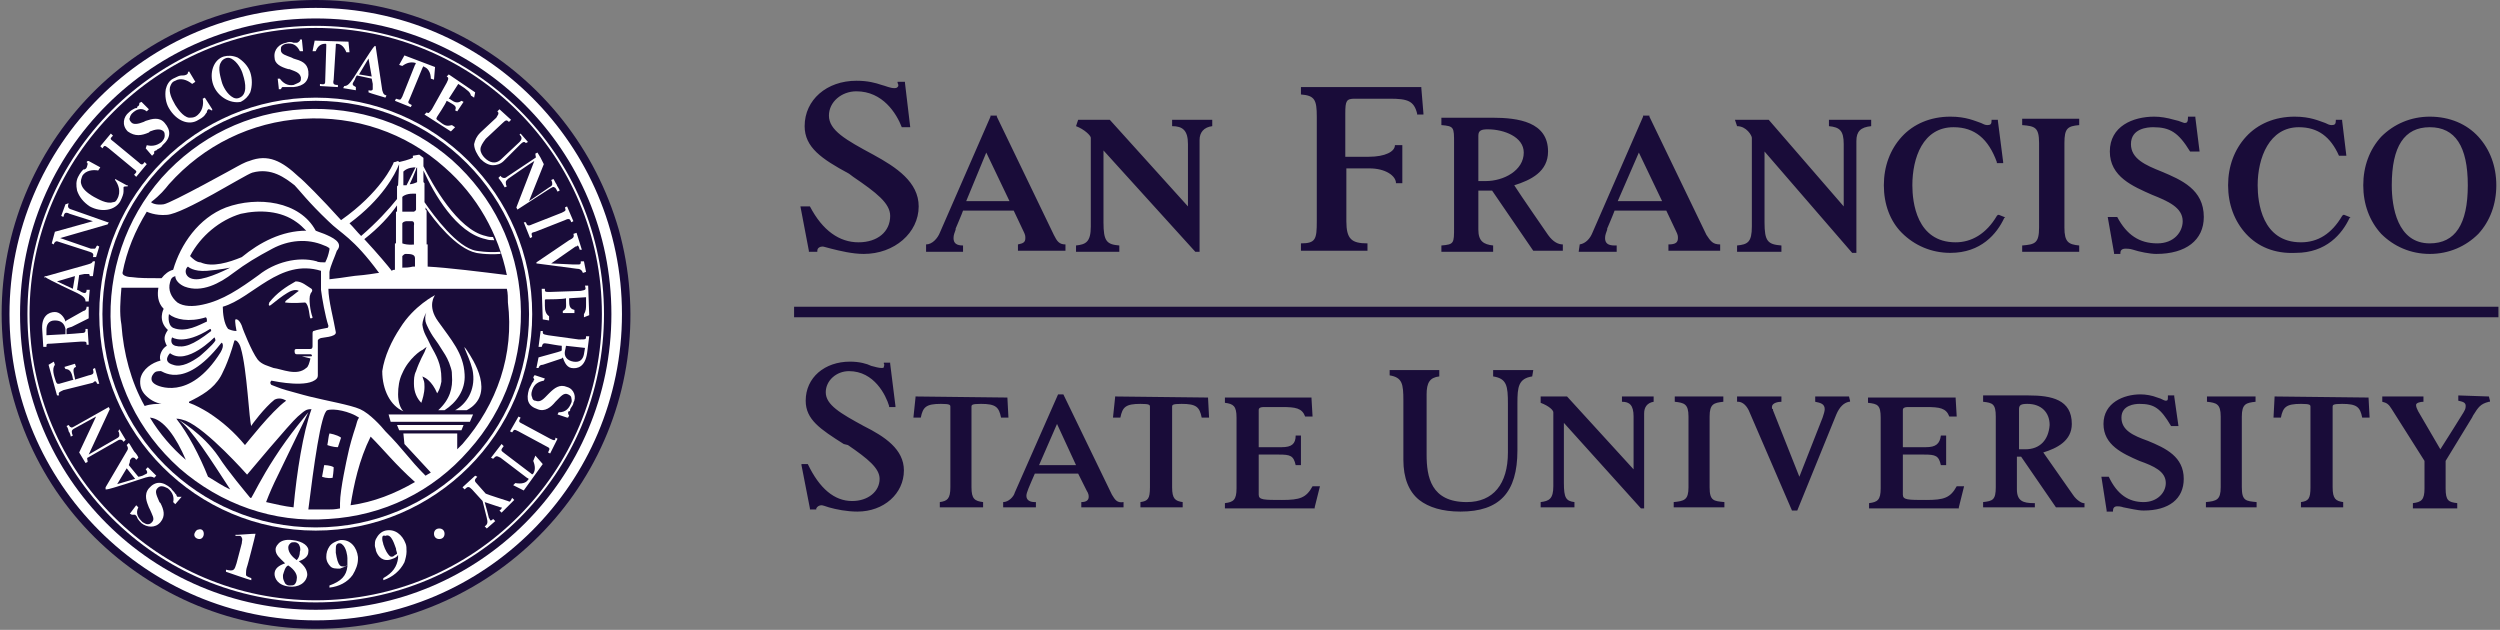 <svg width="905" height="228" viewBox="0 0 905 228" fill="none" xmlns="http://www.w3.org/2000/svg">
<rect x="0" y="0" width="905" height="228" fill="#808080" stroke="none"/>
<path d="M335.24 91.158H348.619V88.864C346.326 88.864 345.179 88.1 345.179 86.188C345.179 85.041 345.561 84.277 345.943 83.13V82.748C345.943 82.748 348.237 77.396 348.619 76.249H366.968L370.408 83.512C371.173 85.041 371.173 85.424 371.173 86.188C371.173 87.717 370.408 88.1 368.497 88.482V90.775H385.699V88.482C383.405 88.482 382.641 87.335 381.494 85.041L360.852 42.228V41.846H360.087H358.94H358.558V42.228L340.209 84.277C339.445 86.188 337.533 88.482 335.24 88.482V91.158ZM357.029 55.225L365.439 72.809H349.766L357.029 55.225ZM521.784 45.286C526.371 45.668 526.371 46.051 526.371 51.785V82.366C526.371 88.1 526.371 88.482 521.784 88.864V91.158H540.515V88.864C537.075 88.482 535.163 87.335 535.163 83.13V68.986H540.133L555.041 90.775H555.423H565.745V88.482C564.215 88.482 562.304 87.717 560.393 85.041C560.393 85.041 550.072 70.133 548.16 67.075C554.277 65.164 560.393 62.106 560.393 54.843C560.393 44.139 549.689 42.61 540.133 42.61H521.784V45.286ZM535.163 49.109C535.163 47.197 536.31 46.815 538.604 46.815C544.338 46.815 551.601 49.491 551.601 55.225C551.601 61.723 544.338 65.546 537.839 65.546H535.163V49.109ZM291.28 45.668C291.28 36.112 299.307 29.231 310.011 29.231C314.215 29.231 316.891 29.996 319.185 30.76C320.714 31.142 322.243 31.907 323.772 31.907C324.154 31.907 324.537 31.907 324.919 31.525C325.301 31.142 325.301 30.76 324.919 29.996V29.613H325.301H327.212H327.595V29.996L329.506 46.051H326.448C324.537 41.081 319.567 33.054 310.011 33.054C304.659 33.054 300.072 36.876 300.072 41.846C300.072 47.197 306.188 50.638 316.127 55.989C324.537 60.577 332.564 65.928 332.564 74.72C332.564 84.277 323.772 91.922 312.686 91.922C308.481 91.922 303.894 90.775 300.836 90.011C299.307 89.629 298.16 89.246 297.778 89.246C297.014 89.246 295.867 89.629 295.867 90.775V91.158H295.102H293.191H292.809V90.775L289.751 74.72H293.191C297.778 83.512 303.894 87.717 310.775 87.717C317.656 87.717 322.243 83.895 322.243 78.161C322.243 73.574 317.274 69.751 308.864 64.017L307.335 62.87C297.396 57.519 291.28 53.314 291.28 45.668ZM390.286 43.375H401.754L430.041 74.72V52.167C430.041 47.197 428.13 45.668 424.307 45.668V43.375H438.833V45.668C435.775 46.051 434.246 47.962 434.246 50.638V90.775V91.158H433.864H433.099H432.717L399.46 54.46V80.454C399.46 87.335 400.607 88.482 405.194 88.864V91.158H389.521V88.864C392.962 88.482 394.873 87.717 394.873 81.983V49.873C394.873 49.109 392.579 46.815 389.521 45.668L390.286 43.375ZM470.943 31.525H514.139H514.521V31.907L515.286 41.081V41.464H514.904H513.374H512.992V41.081C511.845 36.494 509.552 35.73 503.053 35.73H490.439C487.381 35.73 486.998 36.494 486.998 41.081V56.754H495.408C501.524 56.754 504.965 54.843 504.965 52.549H507.641V66.311H505.347C505.347 63.635 501.524 60.959 495.79 60.959H487.381V80.072C487.381 86.57 489.292 88.1 495.026 88.1V90.775H470.943V88.1C476.295 88.1 476.677 86.57 476.677 80.072V42.228C476.677 36.112 475.913 34.583 470.943 34.2V31.525ZM813.069 84.659C808.864 80.072 806.57 73.956 806.57 67.075C806.57 60.194 808.864 54.078 813.069 49.491C817.274 44.904 823.39 42.228 830.653 42.228C836.387 42.228 839.445 43.757 841.738 44.522C842.503 44.904 843.267 45.286 844.032 45.286C845.179 45.286 845.561 44.904 845.561 43.757V43.375H845.943H847.472H847.855V43.757L849.384 56.372H846.708C843.65 49.491 839.063 46.051 832.182 46.051C821.478 46.051 817.274 57.136 817.274 67.075C817.274 73.191 818.803 87.717 832.946 87.717C839.063 87.717 844.032 84.659 847.855 78.161L848.237 77.778H848.619L850.53 78.543H850.913L850.53 78.925C847.855 84.659 842.121 91.54 831.035 91.54C823.39 91.922 817.274 89.246 813.069 84.659ZM763.757 54.843C763.757 45.668 772.167 42.228 779.812 42.228C782.105 42.228 784.399 42.61 787.075 43.375L788.604 43.757C789.751 44.139 790.515 44.522 790.897 44.522C791.662 44.522 792.044 44.139 792.044 42.61V42.228H792.426H794.338H794.72V42.61L796.249 54.843H792.809C788.604 47.962 785.546 46.051 779.43 46.051C777.518 46.051 771.402 46.433 771.402 52.167C771.402 57.519 776.754 59.812 782.488 62.106C789.751 65.164 797.778 68.604 797.778 78.543C797.778 86.953 791.28 91.922 780.576 91.922C778.283 91.922 774.46 91.158 772.167 90.393C771.02 90.011 769.873 90.011 769.491 90.011C767.962 90.011 767.579 90.775 767.579 91.54V91.922H767.197H765.286V91.54L762.992 78.543H766.433C769.873 85.041 774.46 88.1 780.959 88.1C787.075 88.1 790.133 83.895 790.133 80.072C790.133 75.103 784.781 72.809 779.047 70.516C772.167 67.457 763.757 64.017 763.757 54.843ZM571.478 91.158H585.24V88.864H584.475C582.182 88.864 581.035 88.1 581.035 86.188C581.035 85.041 581.417 84.277 581.8 83.13V82.748C581.8 82.748 584.093 77.396 584.475 76.249H603.206L606.647 83.512C607.411 85.041 607.411 85.424 607.411 86.188C607.411 87.717 606.647 88.482 603.971 88.482V90.775H622.702V88.482C620.026 88.482 619.261 87.335 617.732 85.041L597.09 42.228V41.846H596.708H595.179H594.796V42.228L576.448 84.277C575.683 86.188 574.154 88.1 571.861 88.482L571.478 91.158ZM593.267 55.225L601.677 72.809H585.622L593.267 55.225ZM879.582 91.922C886.463 91.922 892.579 89.246 897.167 84.659C901.371 80.072 903.665 73.956 903.665 67.075C903.665 60.194 901.371 54.078 897.167 49.491C892.962 44.904 886.845 42.228 879.582 42.228C872.702 42.228 866.586 44.904 861.998 49.491C857.793 54.078 855.5 60.194 855.5 67.075C855.5 73.956 857.793 80.072 861.998 84.659C866.586 89.246 872.702 91.922 879.582 91.922ZM879.582 46.051C888.757 46.051 893.344 52.931 893.344 67.075C893.344 81.219 888.757 88.1 879.582 88.1C867.732 88.1 865.821 74.72 865.821 67.075C865.821 52.931 870.408 46.051 879.582 46.051ZM752.671 91.158H732.029V88.864C736.616 88.482 738.145 88.1 738.145 82.366V51.785C738.145 46.051 736.616 45.668 732.029 45.286V42.992H752.671V45.286C748.466 45.668 747.319 46.433 747.319 51.785V82.366C747.319 87.717 748.848 88.482 752.671 88.864V91.158ZM628.053 43.375H639.904H640.286L667.426 74.72V52.167C667.426 47.197 665.897 46.051 662.075 45.668V43.375H677.365V45.668C673.543 46.051 672.014 47.58 672.014 51.02V91.158V91.54H671.631H670.867H670.485L638.757 54.843V80.454C638.757 87.335 639.904 88.482 644.873 88.864V91.158H628.818V88.864C632.641 88.482 634.17 87.717 634.17 81.983V49.873C634.17 49.109 632.258 45.668 628.818 45.668L628.053 43.375ZM681.952 67.075C681.952 60.194 684.246 54.078 688.451 49.491C692.656 44.904 698.772 42.228 706.035 42.228C711.769 42.228 714.827 43.757 717.121 44.522C717.885 44.904 718.65 45.286 719.414 45.286C720.561 45.286 720.943 44.904 720.943 43.757V43.375H721.326H722.855H723.237V43.757L725.148 58.665V59.048H724.766H723.237H722.855V58.665C719.796 50.255 714.827 46.051 707.182 46.051C696.096 46.051 692.274 57.136 692.274 67.075C692.274 73.191 693.803 87.717 707.946 87.717C713.68 87.717 719.032 84.659 722.855 78.161L723.237 77.778H723.619L725.53 78.543H725.913L725.53 78.925C722.855 84.659 717.121 91.54 706.035 91.54C699.154 91.54 693.038 88.864 688.451 84.277C684.246 80.072 681.952 73.956 681.952 67.075ZM327.212 170.286C327.212 178.696 319.949 185.194 310.393 185.194C306.57 185.194 302.748 184.43 300.072 183.665C298.925 183.283 297.778 182.901 297.396 182.901C296.631 182.901 295.867 183.283 295.485 184.048V184.43H295.102H293.573H293.191V184.048L290.133 168.375V167.993H290.515H292.044H292.426C296.631 176.785 301.983 181.372 308.481 181.372C314.215 181.372 318.42 177.931 318.42 173.344C318.42 169.522 314.215 166.081 306.952 161.112L305.423 160.73C297.014 155.378 291.662 151.937 291.662 145.057C291.662 136.647 298.543 130.913 307.717 130.913C311.157 130.913 313.833 131.678 315.362 132.442C316.891 132.824 318.038 133.207 319.185 133.207C319.567 133.207 319.949 133.207 319.949 132.824C319.949 132.442 320.332 132.06 319.949 131.678V131.295H320.332H321.861H322.243V131.678L324.154 146.968V147.35H323.772H322.243H321.861V146.968C320.714 143.145 316.509 134.353 307.335 134.353C302.748 134.353 298.925 137.794 298.925 141.999C298.925 146.586 304.277 149.644 312.686 154.231C320.332 158.054 327.212 162.641 327.212 170.286ZM857.411 143.91L857.793 151.173H855.118C854.353 147.35 853.206 146.204 847.855 146.204C844.414 146.204 844.414 146.586 844.414 147.35V176.402C844.414 180.607 845.561 181.372 848.237 181.754V183.665H832.946V181.754C835.622 181.372 836.387 180.607 836.387 176.402V147.35C836.387 146.586 836.387 146.204 832.946 146.204C827.595 146.204 826.448 147.35 825.683 151.173H823.008L823.39 143.91V143.528H823.772L857.411 143.91ZM790.515 173.344C790.515 180.607 785.163 184.812 775.989 184.812C773.696 184.812 771.02 184.048 768.726 183.665C767.579 183.283 766.815 183.283 766.433 183.283C765.286 183.283 764.904 184.048 764.904 184.812V185.194H764.521H762.992H762.61V184.812L760.699 172.58H763.374C766.433 179.078 770.637 181.754 775.989 181.754C780.959 181.754 784.017 178.314 784.017 174.873C784.017 170.668 779.812 168.757 774.46 166.846C768.344 164.17 761.463 161.112 761.463 153.467C761.463 145.821 768.726 142.763 774.842 142.763C776.754 142.763 779.047 143.145 780.959 143.91L782.105 144.292C782.87 144.674 783.634 145.057 784.017 145.057C784.781 145.057 784.781 144.674 784.781 143.528V143.145H785.163H786.693H787.075V143.528L788.604 154.231H785.928C782.105 147.733 779.812 146.204 774.46 146.204C772.931 146.204 767.962 146.586 767.962 151.173C767.962 155.76 772.167 157.671 777.518 159.583C784.017 162.259 790.515 165.317 790.515 173.344ZM750.378 179.078C750.378 179.078 741.586 166.463 739.674 163.788C744.644 162.259 749.995 159.583 749.995 153.467C749.995 144.674 742.732 143.145 734.322 143.145H717.885V145.439C721.326 145.821 722.472 146.204 722.472 150.791V176.402C722.472 180.989 721.326 181.372 717.885 181.754V183.665H736.234H736.616V182.519V182.136H736.234C732.411 182.136 730.118 181.372 730.118 177.167V165.317H731.647L744.261 183.665H744.644H754.2H754.582V182.519V182.136H754.2C753.818 182.136 751.907 181.372 750.378 179.078ZM733.176 162.641H730.882V148.115C730.882 146.586 731.647 146.204 733.94 146.204C738.91 146.204 741.968 149.262 741.968 153.849C741.585 159.2 738.527 162.641 733.176 162.641ZM904.43 111.035V114.858H287.457V111.035H904.43ZM798.925 143.528H816.509V145.439C813.069 145.821 811.54 146.204 811.54 150.791V176.402C811.54 181.372 813.069 181.372 816.891 181.754V183.665H798.543V181.754C802.365 181.372 803.894 180.989 803.894 176.402V150.791C803.894 146.204 802.365 145.821 798.925 145.439V143.528ZM711.004 176.02L709.093 183.665V184.048H708.711H676.601V182.136C679.659 181.754 680.806 180.989 680.806 176.785V151.173C680.806 146.586 679.659 146.204 676.219 145.821V143.91H707.564H707.946V144.292L708.329 150.791H705.653C704.506 147.733 702.212 147.35 697.243 147.35H690.745C688.833 147.35 688.833 148.115 688.833 148.497V161.876H697.243C700.683 161.876 702.212 160.73 702.595 157.671H704.506V168.375H702.595C701.83 164.934 700.683 164.552 696.478 164.552H688.833V179.078C688.833 180.989 690.745 180.989 697.243 180.989C703.741 180.989 706.035 180.225 708.329 176.02H711.004ZM900.989 143.528L901.371 145.057V145.439H900.989C897.931 146.204 897.167 147.35 895.255 150.408L894.873 151.173L885.316 166.846V176.785C885.316 181.372 886.463 181.754 889.521 182.136V184.048H873.466V182.136C876.524 181.754 877.671 180.989 877.671 176.785V166.846L865.821 148.115C864.674 146.204 863.91 145.821 862.381 145.439V143.528H877.289V145.439C876.142 145.439 874.613 145.821 874.613 146.586C874.613 147.35 874.995 148.115 875.378 148.879L883.405 162.641C884.934 160.347 891.815 149.262 891.815 149.262C892.197 148.497 892.579 148.115 892.579 146.968C892.579 145.821 891.815 145.439 889.904 145.057V143.145L900.989 143.528ZM437.304 143.91L437.686 151.173H435.011C434.246 147.35 433.099 146.204 427.748 146.204C424.307 146.204 424.307 146.586 424.307 147.35V176.402C424.307 180.607 425.454 181.372 428.13 181.754V183.665H412.839V181.754C415.515 181.372 416.28 180.607 416.28 176.402V147.35C416.28 146.586 416.28 146.204 412.839 146.204C407.488 146.204 406.341 147.35 405.576 151.173H402.9L403.665 143.91V143.528H404.047L437.304 143.91ZM669.338 143.528L669.72 145.057V145.439H669.338C667.426 145.821 665.897 147.35 664.751 150.026L650.607 184.812H650.225H649.078H648.696L633.023 148.497C631.876 146.204 630.347 145.439 629.2 145.439H628.818V143.528H629.2H644.873V145.439C643.726 145.439 641.433 145.821 641.433 147.35C641.433 147.733 641.433 148.115 641.815 148.115V148.497L651.371 172.58C652.9 168.757 659.781 151.173 659.781 151.173C660.163 150.026 660.546 148.879 660.546 148.115C660.546 146.204 659.017 145.821 657.105 145.439V143.528H669.338ZM477.824 176.02L475.913 183.665V184.048H475.53H443.42V182.136C446.478 181.754 447.625 180.989 447.625 176.785V151.173C447.625 146.968 446.478 146.204 443.42 145.821V143.91H474.384H474.766V144.292L475.148 150.791H472.472C471.326 147.733 469.032 147.35 464.063 147.35H457.564C455.653 147.35 455.653 148.115 455.653 148.497V161.876H464.063C467.503 161.876 469.032 160.73 469.032 157.671H470.943V168.375H469.032C468.267 164.934 467.121 164.552 462.916 164.552H455.653V179.078C455.653 180.989 457.564 180.989 464.063 180.989C470.561 180.989 472.855 180.225 475.148 176.02H477.824ZM402.518 179.078L384.934 142.763H384.552H383.405H383.023L367.35 178.314C366.968 179.843 365.056 181.754 363.145 181.754V183.665H374.995V181.754H374.613C372.702 181.754 371.555 180.989 371.555 179.46C371.555 178.696 371.937 177.931 372.319 176.785C372.319 176.785 374.231 172.197 374.613 171.433H390.286L393.344 177.549C394.108 178.696 394.108 179.46 394.108 179.843C394.108 180.989 393.344 181.754 391.433 181.754V183.665H406.723V181.754C404.43 182.136 403.665 180.989 402.518 179.078ZM376.142 168.375L382.641 153.467L389.521 168.375H376.142ZM364.674 143.91L365.056 151.173H362.381C361.616 147.35 360.469 146.204 355.118 146.204C351.677 146.204 351.677 146.586 351.677 147.35V176.402C351.677 180.607 352.824 181.372 355.882 181.754V183.665H340.209V181.754C342.885 181.372 344.032 180.607 344.032 176.402V147.35C344.032 146.586 344.032 146.204 340.592 146.204C335.24 146.204 334.093 147.35 333.329 151.173H330.653L331.417 143.91V143.528H331.8L364.674 143.91ZM606.264 143.528H623.848V145.439C620.408 145.821 618.879 146.204 618.879 150.791V176.402C618.879 181.372 620.408 181.372 624.231 181.754V183.665H605.882V181.754C609.705 181.372 611.234 180.989 611.234 176.402V150.791C611.234 146.204 609.705 145.821 606.264 145.439V143.528ZM554.659 136.265C549.689 137.029 549.307 140.087 549.307 145.821V163.023C549.307 178.314 542.809 185.194 528.665 185.194C522.167 185.194 517.197 183.665 513.757 180.989C509.934 177.931 508.023 172.962 508.023 166.463V145.057C508.023 138.941 507.641 136.647 503.053 135.882V133.971H521.02V136.265C517.579 136.647 516.433 138.558 516.433 142.763V164.552C516.433 172.58 517.962 181.754 530.959 181.754C540.515 181.754 545.867 175.256 545.867 163.788V146.204C545.867 139.705 545.485 137.029 540.515 136.265V133.971H555.041L554.659 136.265ZM598.619 145.439C596.326 145.821 595.179 147.35 595.179 149.644V183.665V184.048H594.796H594.032L566.127 153.084V174.873C566.127 180.225 566.891 181.372 569.949 181.754V183.665H557.717V181.754C560.775 181.372 562.304 180.607 562.304 176.02V149.262C562.304 148.497 560.775 146.968 557.717 145.821V143.528H567.274L591.356 169.904V150.791C591.356 146.586 589.827 145.439 587.151 145.439V143.528H598.619V145.439Z" fill="#190C39"/>
<path d="M83.329 4.384C22.931 21.204 -12.237 84.277 4.965 144.675C13.374 174.109 32.488 198.191 58.864 213.1C85.24 228.008 116.203 231.448 145.255 223.421C174.307 215.011 198.772 195.898 213.68 169.522C228.589 143.145 232.029 112.182 224.001 83.13C215.592 54.078 196.478 29.613 170.102 14.705C143.344 -0.203 112.763 -4.026 83.329 4.384Z" fill="#190C39"/>
<path d="M217.503 84.659C213.68 70.898 207.182 57.901 198.008 46.815C189.215 36.112 178.894 26.938 166.662 20.057C154.43 13.176 141.433 8.971 127.671 7.06C113.527 5.149 99.001 6.295 85.24 10.118C28.283 26.555 -4.974 85.806 11.081 142.763C14.904 156.525 21.402 169.522 30.576 180.607C39.368 191.311 49.69 200.485 61.922 207.366C86.769 221.509 115.821 224.95 143.344 216.922C157.105 213.1 170.102 206.601 181.188 197.427C191.891 188.635 201.066 178.314 207.946 166.081C214.827 153.849 219.032 140.852 220.943 127.091C222.472 112.947 221.326 98.421 217.503 84.659ZM170.102 162.641C157.105 177.549 138.757 186.341 118.879 187.488C99.001 188.635 79.888 182.136 64.98 169.139C50.072 156.143 41.28 137.794 40.133 117.916C38.986 98.038 45.485 78.925 58.481 64.017C71.478 49.109 89.827 40.317 109.705 39.17C129.582 38.023 148.696 44.522 163.604 57.519C178.512 70.516 187.304 88.864 188.451 108.742C189.598 129.002 183.099 148.115 170.102 162.641Z" fill="#190C39"/>
<path d="M73.772 193.222C73.772 194.369 73.008 195.133 72.243 195.133C71.096 195.133 70.332 194.369 70.332 193.604C70.332 192.84 71.096 191.693 71.861 191.693C73.008 191.311 73.772 192.075 73.772 193.222ZM159.017 191.311C157.87 191.311 157.105 192.075 157.105 193.222C157.105 194.369 157.87 195.133 159.017 195.133C160.164 195.133 160.928 194.369 160.928 193.222C160.928 192.075 160.164 191.311 159.017 191.311ZM92.503 193.222C92.121 192.84 92.121 192.84 92.503 193.222C92.121 193.222 91.356 193.222 86.004 193.604H85.24V193.986C85.622 193.986 86.387 193.986 86.769 193.986C87.151 193.986 87.534 194.369 87.534 194.751C87.916 195.133 87.534 195.898 87.534 196.662L85.622 203.925C84.858 206.219 84.858 206.983 81.8 206.219C81.8 206.219 81.8 206.601 81.8 206.983C81.8 206.983 90.592 210.041 90.974 210.041C90.974 210.041 90.974 209.659 90.974 209.277C89.827 208.895 89.063 208.512 89.063 208.13C89.063 208.13 89.063 207.748 89.063 207.366C89.063 206.983 89.063 206.219 89.445 205.072C89.445 205.454 92.503 193.604 92.503 193.222ZM111.616 199.72C111.616 201.249 110.469 202.396 108.176 203.161C110.087 204.69 111.234 206.219 111.234 208.13C110.852 211.188 107.794 212.717 104.735 212.335C100.531 211.953 99.384 209.277 99.384 207.748C99.384 205.837 100.913 204.69 103.206 203.925L102.824 203.543C101.295 202.014 99.766 200.867 99.766 198.956C99.766 198.574 99.766 197.809 100.913 196.662C101.677 195.898 103.206 195.133 105.882 195.515C109.705 195.898 111.998 197.809 111.616 199.72ZM104.353 204.69C103.206 205.072 102.824 206.983 102.442 208.13V208.895C102.442 209.659 102.824 210.424 103.206 211.188C103.589 211.57 103.971 211.953 104.735 211.953C105.5 211.953 106.264 211.953 106.647 211.57C107.029 211.188 107.411 210.424 107.411 209.659C107.794 208.13 106.647 206.219 104.353 204.69ZM108.176 197.044C107.794 196.662 107.411 196.28 106.647 196.28C105.882 196.28 105.5 196.28 105.118 196.662C104.735 197.044 104.353 197.427 104.353 198.191C104.353 200.103 105.882 201.632 107.411 202.778C108.176 202.014 108.558 200.867 108.558 199.72C108.94 198.574 108.558 197.809 108.176 197.044ZM129.582 201.632V202.396C129.582 204.307 128.818 206.219 127.671 208.13C125.76 210.806 122.702 212.335 119.261 212.717C119.261 212.717 119.261 212.335 119.261 211.953C123.466 210.424 125.378 208.512 125.76 205.072V204.69C124.995 205.072 124.231 205.454 123.084 205.837C121.555 205.837 120.408 205.837 119.644 205.072C118.879 204.307 118.115 203.161 118.115 201.632C118.115 200.103 118.497 198.956 119.261 197.809C120.026 196.662 121.555 195.898 123.084 195.515C126.907 195.133 129.2 198.191 129.582 201.632ZM125.76 202.014C125.76 201.249 125.378 198.191 123.849 197.044C123.466 196.662 123.084 196.662 122.702 196.662C122.32 196.662 121.937 197.044 121.937 197.044C121.555 197.427 121.555 198.191 121.555 198.956V200.103C121.937 202.396 122.319 203.925 123.084 204.69C123.466 205.072 123.849 205.072 124.613 205.072C124.995 205.072 125.378 204.69 125.76 204.69C125.76 203.543 125.76 202.778 125.76 202.014ZM146.784 196.662C147.167 197.427 147.167 198.574 147.167 199.72C147.167 200.867 146.784 202.396 146.402 203.543C144.873 206.601 142.197 208.895 138.757 210.041C138.757 210.041 138.757 209.659 138.757 209.277C142.197 207.366 143.726 205.072 144.108 202.014V201.249V200.867C143.726 201.632 142.962 202.014 141.815 202.396C138.757 203.543 136.845 201.632 136.081 199.338C136.081 198.574 135.699 198.191 135.699 197.427C135.699 196.662 135.699 195.898 136.081 195.133C136.845 193.604 137.992 192.457 139.521 192.075C142.962 191.311 145.638 193.604 146.784 196.662ZM143.726 200.485C143.726 199.72 143.344 199.338 143.344 198.574C142.962 197.809 141.815 192.84 139.521 193.986C138.375 193.604 138.375 194.369 138.375 195.133C138.375 195.898 138.757 196.662 138.757 197.044C139.521 199.338 140.286 200.485 141.05 201.249C141.433 201.632 142.197 201.632 142.579 201.249C142.579 201.249 142.962 200.867 143.726 200.485ZM77.213 30.76C75.683 26.555 77.213 21.586 81.035 20.439C82.564 20.057 84.093 20.057 86.004 20.821C87.916 21.968 89.827 23.879 90.592 26.173C91.356 28.466 91.356 31.142 90.592 33.436C89.827 34.965 88.68 36.112 87.151 36.876C83.329 37.641 78.742 34.965 77.213 30.76ZM80.271 29.613C80.653 31.142 82.182 34.2 84.475 35.347C85.24 35.73 86.004 35.73 86.769 35.347C89.445 34.2 89.063 30.378 87.916 26.937C87.534 25.408 86.004 22.35 83.711 21.203C82.946 20.821 82.182 20.821 81.417 21.203C80.653 21.586 80.271 21.968 79.888 22.733C78.742 24.644 79.888 28.084 80.271 29.613ZM51.219 173.344C51.219 173.344 39.751 177.167 38.604 177.167C38.222 177.167 38.222 177.167 38.222 177.167C38.222 177.167 38.222 176.785 38.222 176.402L45.867 163.405C46.631 162.259 46.249 161.876 45.867 161.112L46.631 160.347C47.014 160.729 47.778 162.259 48.543 163.405C49.307 164.17 50.072 165.317 50.072 165.699L49.307 166.463C48.543 165.317 48.16 165.699 47.778 165.699C47.396 166.081 47.014 166.463 47.014 166.846V167.228L46.631 168.375L50.072 172.58C50.454 172.58 51.601 172.197 51.601 172.197C52.365 171.815 53.13 171.433 53.13 171.433C53.512 171.051 53.13 170.286 52.748 169.904L53.512 169.139L56.57 172.197L55.806 172.962C54.659 172.197 53.512 172.58 51.219 173.344ZM48.925 173.344L45.867 169.522L42.426 175.255L48.925 173.344ZM64.98 179.843C64.216 179.843 64.216 179.843 64.216 179.843C64.216 179.843 63.833 179.46 63.833 179.078L63.451 178.696C63.069 177.931 62.304 177.549 61.922 176.785C58.864 174.109 56.188 174.109 53.894 176.785C51.983 179.078 53.13 181.754 53.894 183.665L54.277 184.43C55.041 186.341 56.188 187.87 55.041 189.017C54.659 189.399 54.277 189.781 53.512 189.781C52.748 189.781 52.365 189.399 51.601 189.017C50.072 187.488 48.925 185.959 50.072 183.665L49.307 182.901L47.014 185.959L47.778 186.341C48.16 186.341 48.543 186.341 48.925 186.341L49.307 186.723C49.307 186.723 49.69 187.106 49.69 187.488C50.072 188.252 50.836 189.017 51.219 189.399C53.13 190.928 56.188 191.311 58.099 189.017C60.011 186.723 59.246 184.43 58.099 182.136L57.717 181.754C56.953 179.843 55.806 177.931 56.953 176.785C57.335 176.402 57.717 176.02 58.482 176.02C59.246 176.02 60.011 176.402 60.775 176.785C62.687 178.314 63.069 180.225 62.687 181.754L63.451 182.518L65.745 179.843H64.98ZM31.723 165.699L42.426 159.583C43.573 158.818 44.338 159.2 44.72 159.965L45.485 159.2L44.338 157.289L43.191 155.378L42.809 156.142C43.191 156.525 43.191 157.289 43.191 157.671C43.191 158.054 42.809 158.436 42.044 158.818C42.044 158.818 34.017 163.405 32.105 164.552L39.751 148.115L39.368 147.35L27.136 154.231C26.372 154.613 25.989 154.996 25.607 154.613C25.225 154.613 25.225 154.231 24.842 153.849L24.078 154.231C24.46 154.613 24.842 155.76 24.842 156.142C25.225 156.525 25.607 157.671 25.607 158.054L26.372 157.671C25.989 156.907 25.989 156.525 25.989 156.142C25.989 155.76 26.372 155.378 27.136 154.996L34.781 150.791L28.665 163.788L29.812 165.699L30.959 167.61L31.723 167.228C31.723 166.463 31.341 165.699 31.723 165.699ZM16.815 125.561H15.668L15.286 119.445C14.904 114.476 17.579 112.947 19.873 112.947C21.784 112.947 23.313 114.858 23.696 116.387L24.078 116.005L30.194 112.564C30.576 112.564 31.341 112.182 31.341 111.035H32.105V115.24L25.989 118.298C24.842 118.681 24.078 118.681 24.078 119.445V120.974C24.842 120.974 29.047 120.592 29.047 120.592C30.959 120.592 30.959 120.21 30.959 119.063H31.723L32.105 124.797H31.341C31.341 123.65 31.341 123.65 29.43 123.65L18.344 124.414C16.815 124.414 16.815 124.414 16.815 125.561ZM16.815 119.445V121.356L23.696 120.974C23.696 120.592 23.696 119.063 23.696 119.063C23.313 117.151 22.167 116.005 19.873 116.005C17.579 116.005 16.815 117.534 16.815 119.445ZM16.05 100.332C16.05 99.95 16.433 99.95 16.815 99.95L31.723 95.745C32.87 95.362 33.252 95.362 33.635 94.598H34.399L33.635 99.95H32.488C32.488 99.185 32.105 99.185 32.105 99.185C31.723 99.185 31.341 99.185 30.959 99.185H30.576L28.665 99.567L27.901 104.919C28.283 104.919 29.43 105.684 29.43 105.684C30.194 106.066 30.576 106.066 30.576 106.066C31.341 106.066 31.341 105.301 31.341 104.919H32.488L32.105 109.124H30.959C30.959 107.977 30.194 107.213 27.901 106.066C27.901 106.066 17.197 101.096 16.433 100.332C16.05 100.714 16.05 100.332 16.05 100.332ZM20.638 101.861L26.372 104.537L27.136 99.95L20.638 101.861ZM19.491 88.482C19.491 88.1 19.873 87.335 20.638 87.335L32.488 91.158C33.635 91.54 34.017 91.922 33.635 93.069H34.781L35.928 89.246L35.163 88.864C34.781 89.246 34.781 89.629 34.399 90.011C34.017 90.011 33.635 90.011 32.87 90.011L21.784 86.188L38.986 81.219L39.368 80.454H38.986L25.989 75.867C24.46 75.485 24.46 74.72 24.842 73.573L23.696 73.956L22.167 78.161L22.931 78.543C23.313 77.014 23.696 76.632 25.225 77.396L33.635 80.072L19.873 83.895L18.726 88.1L19.491 88.482C19.491 88.864 19.491 88.864 19.491 88.482ZM32.488 74.72C36.693 77.014 41.662 76.249 43.573 72.809C44.338 71.28 44.72 70.133 44.72 69.369C44.72 68.986 44.72 68.604 44.72 68.604C44.72 68.222 44.72 67.84 44.72 67.84C44.72 67.457 45.485 67.457 46.249 67.457V67.075H45.867L41.662 64.781V65.164C42.809 66.693 43.956 69.369 42.426 72.044C42.044 72.809 41.662 73.191 40.898 73.191C38.604 73.956 35.546 72.044 34.017 71.28C31.341 69.751 29.812 68.222 29.43 66.693C29.047 65.546 29.43 64.781 29.812 63.635C30.959 61.723 33.635 61.341 35.546 61.723L36.31 60.577L32.105 58.283H31.723L31.341 58.665C31.723 59.047 31.723 59.047 31.723 59.43C31.341 60.959 31.341 60.959 30.576 61.341H30.194C29.812 61.723 29.047 62.488 28.283 64.017C27.518 65.546 27.518 67.075 27.901 68.986C28.665 71.28 30.194 73.191 32.488 74.72ZM39.368 53.696L48.16 60.959C49.69 62.106 49.69 62.106 48.543 63.252L49.307 64.017L53.13 59.43L52.365 58.665C51.601 59.812 51.219 59.812 50.072 58.665L41.28 51.402C39.751 50.255 39.751 50.255 40.898 49.109L40.133 48.344L36.31 52.931L37.075 53.696C37.839 52.549 37.839 52.549 39.368 53.696ZM53.894 47.962L54.277 47.58C56.188 46.815 58.099 46.433 59.246 47.58C59.628 47.962 59.628 48.726 59.628 49.109C59.628 49.873 59.246 50.638 58.482 51.402C56.57 52.931 54.659 52.931 53.13 52.549L52.748 53.696L55.041 56.372L55.806 55.607C55.806 54.843 55.806 54.843 55.806 54.843C55.806 54.843 56.188 54.46 56.57 54.46L56.953 54.078C57.717 53.696 58.482 53.314 58.864 52.549C61.922 49.873 61.922 47.197 59.628 44.522C57.717 42.228 55.041 42.992 52.748 43.757L51.983 44.139C50.072 44.904 48.16 45.286 47.396 44.139C47.014 43.757 46.631 42.992 47.014 42.61C47.014 42.228 47.396 41.463 47.778 41.081C49.307 39.552 51.219 38.788 53.13 40.317L53.894 39.552L51.219 36.876L50.454 37.258C50.454 37.641 50.454 38.023 50.072 38.405C50.072 38.405 49.69 38.405 49.69 38.788C49.69 39.17 49.307 39.17 48.925 39.17C48.16 39.552 47.396 39.934 46.631 40.699C44.72 42.228 43.956 45.286 46.249 47.58C48.925 49.491 51.219 49.109 53.894 47.962ZM71.861 43.375C73.39 42.61 74.154 41.846 74.537 41.081C74.919 40.699 74.919 40.699 74.919 40.317C74.919 39.934 75.301 39.934 75.301 39.552C75.683 39.552 76.066 39.552 76.448 39.934H76.83V39.552L74.154 35.347L73.39 35.73C73.772 37.641 73.39 40.699 70.714 42.228C69.95 42.61 69.185 42.61 68.42 42.61C66.127 42.228 64.216 39.17 63.451 38.023C61.922 35.347 61.157 33.436 61.54 31.525C61.922 30.378 62.304 29.613 63.451 29.231C65.362 28.084 67.656 28.849 69.567 30.378L70.714 29.613L68.42 25.791L68.038 26.173C68.038 26.555 68.038 26.555 67.656 26.937C66.891 27.32 66.509 27.32 66.127 27.32H65.745C64.98 27.32 64.216 27.702 62.687 28.466C61.157 29.231 60.393 30.76 60.011 32.289C59.628 34.583 60.011 37.258 61.157 39.17C63.833 43.757 68.42 45.668 71.861 43.375ZM104.353 25.026H104.735C106.647 25.791 108.558 26.173 108.94 28.084C108.94 28.849 108.94 29.231 108.558 29.613C108.176 29.995 107.029 30.378 106.264 30.76C103.971 31.142 102.442 29.995 101.295 28.466H100.531L100.913 31.907V32.289H101.677C102.06 31.525 102.06 31.525 102.442 31.525C102.442 31.525 102.824 31.525 103.206 31.525H103.971C104.735 31.525 105.5 31.525 106.264 31.525C110.087 31.142 111.998 29.231 111.616 25.791C111.234 22.733 108.94 21.968 106.264 21.203L105.5 20.821C103.589 20.057 101.677 19.674 101.677 18.145C101.677 17.381 101.677 16.999 102.06 16.616C102.442 16.234 103.206 15.852 103.589 15.852C105.882 15.47 107.411 16.234 108.558 18.528H109.705L109.323 14.705V14.323H108.558V14.705C108.176 15.087 107.794 15.47 107.411 15.47H107.029C107.029 15.47 106.647 15.47 106.264 15.47C105.5 15.087 104.353 15.087 103.589 15.47C101.295 15.852 99.001 17.763 99.384 20.821C99.384 23.115 101.677 24.262 104.353 25.026ZM117.732 15.852C118.115 15.852 118.115 15.852 118.115 16.616L117.732 28.849C117.732 30.378 117.732 30.76 115.821 30.378V31.142L122.319 31.525V30.76C120.79 30.76 120.408 30.378 120.79 28.849L121.555 16.616C121.555 15.852 121.555 15.852 121.937 15.852C123.466 15.852 124.613 16.999 125.378 18.91H126.524L126.142 15.087L113.91 14.705L113.145 18.528H114.292C115.057 16.616 116.203 15.852 117.732 15.852ZM124.613 31.142C125.76 31.142 126.524 30.378 128.053 28.084C128.053 28.084 134.552 17.763 135.316 16.999L135.699 16.616C136.081 16.616 136.081 16.999 136.081 17.381L138.375 32.671C138.757 33.818 138.757 34.2 139.904 34.583L139.521 35.347C138.375 34.965 134.17 33.818 133.405 33.436V32.671C134.934 33.054 134.934 32.289 134.934 32.289C134.934 31.907 134.934 31.142 134.934 30.76V30.378L134.552 28.466L129.2 27.32C128.818 27.702 128.436 28.849 128.436 28.849C128.053 29.613 127.671 29.995 127.671 30.378C127.671 31.142 128.436 31.142 128.818 31.525V32.671L124.231 31.907L124.613 31.142ZM129.965 26.937L134.552 27.702L133.405 21.203L129.965 26.937ZM149.078 38.023C147.549 37.258 147.549 37.258 148.313 35.73L152.901 24.644C153.283 23.879 153.283 23.879 153.665 24.262C154.812 24.644 155.959 26.173 155.959 28.466L157.105 28.849L157.488 24.262L146.402 20.057L144.491 23.497L145.638 23.879C147.167 22.733 148.696 22.35 150.225 22.733C150.607 22.733 150.607 23.115 150.225 23.497L145.638 34.965C144.873 36.494 144.873 36.112 143.344 35.73L142.962 36.494L148.696 38.788L149.078 38.023ZM156.341 39.552C155.194 41.081 155.194 41.081 154.43 40.699L153.665 41.463L163.222 47.58L164.751 46.051L163.604 45.286C162.075 45.668 161.31 45.668 159.781 44.522L158.252 43.375C157.87 42.992 157.87 42.992 158.252 42.228C158.252 42.228 161.31 37.641 161.693 36.494L162.457 36.876C164.368 38.023 165.515 38.405 164.751 39.934L165.515 40.317L167.809 36.876L167.044 36.494C165.515 37.641 164.368 36.876 163.222 36.112C163.222 36.112 162.839 35.73 162.457 35.73L165.897 30.378L168.191 31.907C168.956 32.671 170.102 33.054 170.485 34.583L171.631 35.347L172.014 33.436L162.457 26.937L161.693 27.702C162.457 28.084 162.457 28.466 161.693 29.995L156.341 39.552ZM173.925 57.519C175.454 59.047 176.983 59.812 178.512 59.812C179.659 59.812 181.188 59.43 182.335 58.283L188.451 52.167C189.216 51.402 189.598 51.402 189.598 51.402C189.98 51.402 189.98 51.402 190.362 51.785L191.127 51.402L188.451 48.344L188.069 48.726C188.833 49.491 189.216 50.255 188.069 51.402L181.57 57.519C179.277 59.812 176.983 58.665 175.454 57.136C174.69 56.372 173.925 55.225 173.925 54.078C173.925 52.931 174.69 51.785 175.836 50.255L181.953 44.522C183.099 43.375 183.482 43.375 184.246 44.139L185.011 43.375L180.806 39.552L180.041 40.317C180.423 40.699 180.423 40.699 180.423 41.081C180.423 41.463 180.041 41.846 179.659 42.61L173.925 47.962C172.396 49.491 172.014 50.638 171.631 52.167C171.631 54.078 172.778 55.989 173.925 57.519ZM193.803 57.136L183.482 64.017C182.717 64.781 181.57 64.399 181.188 63.635L180.423 64.399L181.57 65.928L182.717 67.84L183.482 67.457C183.099 67.075 183.099 66.311 183.099 65.928C183.099 65.546 183.482 65.164 183.864 64.781C183.864 64.781 191.509 59.43 193.42 58.283L186.922 75.103L187.304 75.867L199.154 68.222C199.919 67.84 200.301 67.457 200.683 67.84C201.066 67.84 201.448 68.604 201.83 69.369L202.595 68.986C202.595 68.604 201.448 67.075 201.448 66.693C201.066 66.311 200.683 65.164 200.301 64.781L199.537 65.164C199.919 65.928 199.919 66.311 199.919 66.693C199.919 67.075 199.537 67.457 198.772 67.84L191.509 72.809L196.861 59.43L195.714 57.136L194.567 55.225L193.803 55.607C193.803 56.372 194.185 57.136 193.803 57.136ZM203.359 77.014L192.656 81.219C191.127 81.983 190.745 81.601 190.362 80.454H189.598L191.891 86.188L192.656 85.806C192.274 84.277 192.274 84.277 193.803 83.895L204.506 79.69C206.035 78.925 206.417 79.308 206.8 80.454L207.564 80.072L205.271 74.72L204.506 75.103C204.888 76.249 204.888 76.249 203.359 77.014ZM209.093 88.864C209.093 88.864 209.475 88.864 209.858 90.393H210.622L208.711 84.277L207.564 84.659C207.946 85.806 207.564 86.188 206.035 86.953L194.185 94.98V95.362L208.711 97.274C209.858 97.274 210.622 97.656 211.005 98.803L212.151 98.421L211.387 94.598H210.24C210.24 95.362 210.24 95.745 209.475 95.745C209.475 95.745 208.711 95.745 207.564 95.745L199.537 95.362L208.329 89.246C208.711 89.246 208.711 89.246 209.093 88.864ZM212.151 121.739H213.298L212.534 127.855C211.769 132.824 209.093 133.589 206.8 133.207C204.888 132.824 204.124 130.531 203.742 129.384L203.359 129.766L196.479 132.06C196.096 132.06 195.332 132.06 194.949 133.207H194.185L194.949 129.384L201.83 127.473C202.977 127.09 203.359 127.09 203.359 126.708V125.179C202.595 125.179 198.39 124.414 198.39 124.414C196.479 124.032 196.479 124.414 196.096 125.561H194.949L195.714 119.827H196.479C196.479 120.974 196.479 120.974 198.39 121.356L209.475 122.885C212.151 122.885 212.151 122.885 212.151 121.739ZM211.769 125.944L204.888 125.179C204.888 125.561 204.506 127.09 204.506 127.09C204.124 129.002 205.271 130.531 207.564 130.913C209.858 131.295 211.005 130.148 211.387 128.237L211.769 125.944ZM205.271 140.087C202.595 138.94 200.683 140.47 198.772 142.381L198.39 142.763C196.861 144.292 195.714 145.821 193.803 145.057C193.038 145.057 192.656 144.292 192.656 143.91C192.274 143.145 192.274 142.381 192.656 141.234C193.42 138.94 194.949 138.176 196.861 137.794L197.243 137.029L193.803 135.882H193.42L193.038 136.647C193.42 137.411 193.42 137.411 193.42 137.411C193.42 137.411 193.038 137.794 193.038 138.176L192.656 138.558C192.274 139.323 191.891 140.087 191.509 140.852C190.362 144.674 191.127 146.968 194.567 148.115C197.243 149.262 199.537 147.35 201.066 145.439L201.448 145.057C202.977 143.528 204.124 141.999 205.653 142.763C206.417 143.145 206.8 143.528 206.8 143.91C206.8 144.292 207.182 145.057 206.8 145.821C206.035 147.733 204.888 149.262 202.212 149.262L201.83 150.026L205.271 151.173H205.653L206.035 150.408C205.653 150.026 205.653 149.644 205.653 149.262C205.653 149.262 205.653 148.879 206.035 148.879C206.417 148.879 206.417 148.497 206.417 148.115C206.8 147.35 207.564 146.586 207.564 145.821C208.711 143.91 207.946 140.852 205.271 140.087ZM199.154 158.818L189.216 153.466C187.686 152.702 187.686 152.702 188.451 151.173L187.686 150.791L184.628 156.142L185.393 156.525C186.157 155.378 186.157 155.378 187.686 156.142L197.625 161.494C199.154 162.259 199.154 162.259 198.39 163.788L199.154 164.17L201.83 158.818L201.066 158.436C201.066 159.583 200.683 159.583 199.154 158.818ZM193.038 166.846C193.803 168.757 193.803 170.286 193.038 171.433C192.656 171.815 192.656 171.815 192.274 171.433L182.717 164.17C181.188 163.023 181.188 163.023 182.335 161.494L181.57 160.729L177.748 165.699L178.512 166.081C179.659 164.934 179.659 164.934 181.188 165.699L190.745 172.962C191.509 173.344 191.509 173.344 191.127 173.726C190.362 174.873 188.833 175.255 186.54 174.873L185.775 175.638L189.598 177.549L196.479 167.992L193.803 164.934L193.038 166.846ZM183.864 181.372C183.864 181.372 176.601 179.078 175.836 178.696L172.778 175.255C171.631 174.109 171.631 173.726 172.778 172.58L172.014 172.197L167.427 176.402L168.191 177.167C169.338 176.02 169.72 176.02 170.867 177.167C170.867 177.167 174.307 180.989 174.69 181.372L176.219 187.488C176.601 189.017 176.601 189.781 175.454 190.546L176.219 191.311L179.277 188.635L178.512 187.87C178.13 188.252 177.748 188.635 177.365 188.252C177.365 188.252 177.365 187.87 176.983 187.488C176.983 187.488 175.836 182.901 175.454 181.754C176.601 182.136 181.188 183.665 181.188 183.665C181.57 183.665 181.57 183.665 181.57 183.665C181.57 183.665 181.953 184.048 180.806 184.812L181.57 185.577L186.157 180.989L185.393 180.225C184.628 181.754 184.628 181.754 183.864 181.372ZM35.163 138.94H35.928L34.399 133.207L33.635 133.589C34.017 135.118 34.017 135.5 32.105 135.882L27.136 137.411V137.029C26.754 135.118 25.989 133.207 27.518 132.824L27.136 131.677L23.313 132.824L23.696 133.589C25.225 133.589 25.989 134.736 26.372 137.029C26.372 137.029 26.372 137.411 26.754 137.411L21.402 138.94C20.637 138.94 20.638 138.94 20.255 138.176C19.491 135.882 18.726 133.589 19.873 132.06L19.491 130.913L17.579 132.06L20.638 143.145H21.402C21.02 141.999 21.402 141.999 22.931 141.234L33.635 138.558C34.399 137.794 34.781 137.794 35.163 138.94ZM210.24 105.301L199.154 105.684C197.243 105.684 197.243 105.684 197.243 104.537H196.096L196.479 115.622L198.772 116.005V114.476C197.625 113.711 197.243 112.564 197.243 110.653V108.742C197.243 108.359 197.243 108.359 198.39 108.359C198.39 108.359 203.742 108.359 204.888 107.977V108.742C204.888 111.035 205.271 111.8 203.742 112.564V113.329H207.946V112.182C206.035 111.8 206.035 110.271 206.035 108.742C206.035 108.742 206.035 108.359 206.035 107.977L212.151 107.595V110.271C212.151 111.418 212.151 112.564 211.387 113.711V114.858L213.298 114.093L212.916 103.39H211.769C212.151 104.919 212.151 104.919 210.24 105.301Z" fill="white"/>
<path d="M114.292 9.354C56.57 9.354 9.934 55.99 9.934 113.711C9.934 171.433 56.57 218.069 114.292 218.069C172.014 218.069 218.65 171.433 218.65 113.711C218.65 55.99 172.014 9.354 114.292 9.354ZM114.292 217.305C57.335 217.305 10.699 171.051 10.699 113.711C10.699 56.754 56.953 10.118 114.292 10.118C171.631 10.118 217.885 56.372 217.885 113.711C217.885 171.051 171.631 217.305 114.292 217.305Z" fill="white"/>
<path d="M114.292 35.347C71.096 35.347 35.928 70.515 35.928 113.711C35.928 156.907 71.096 192.075 114.292 192.075C157.488 192.075 192.656 156.907 192.656 113.711C192.656 70.515 157.488 35.347 114.292 35.347ZM114.292 190.928C71.861 190.928 37.075 156.525 37.075 113.711C37.075 70.898 71.479 36.494 114.292 36.494C157.105 36.494 191.509 70.898 191.509 113.711C191.509 156.525 157.105 190.928 114.292 190.928Z" fill="white"/>
<path d="M114.292 2.855C53.13 2.855 3.436 52.549 3.436 113.711C3.436 174.873 53.13 224.567 114.292 224.567C175.454 224.567 225.148 174.873 225.148 113.711C225.148 52.549 175.454 2.855 114.292 2.855ZM114.292 220.745C55.041 220.745 7.258 172.962 7.258 113.711C7.258 54.46 55.424 6.677 114.292 6.677C173.543 6.677 221.326 54.46 221.326 113.711C221.326 172.962 173.543 220.745 114.292 220.745Z" fill="white"/>
<path d="M188.451 109.124C187.304 89.246 178.512 71.28 163.604 57.901C148.696 44.904 129.582 38.405 109.705 39.552C89.827 40.699 71.861 49.491 58.481 64.399C45.485 79.308 38.986 98.421 40.133 118.298C41.28 138.176 50.072 156.142 64.98 169.522C79.888 182.519 99.001 189.399 118.879 187.87C138.757 186.723 156.723 177.931 169.72 163.023C183.099 148.115 189.598 129.002 188.451 109.124ZM61.157 66.693C73.772 52.549 90.974 44.139 109.705 42.993C128.436 41.846 146.784 47.962 160.928 60.577C172.778 70.898 180.423 84.659 183.482 99.567C174.307 98.421 162.075 96.892 154.812 96.509V88.482H154.43V76.249L154.047 75.867V75.103C157.105 79.69 165.133 90.011 172.396 91.54C172.396 91.54 175.836 92.305 181.188 91.922C181.188 91.54 181.188 91.158 180.806 91.158C176.601 91.54 172.396 90.775 172.396 90.775C165.515 89.629 157.105 78.161 153.665 73.191V66.311L153.283 65.928V61.724C157.105 70.133 165.133 84.277 175.836 86.571C176.983 86.953 177.748 86.953 178.894 86.953C178.894 86.571 178.512 86.188 178.512 85.806C177.748 85.806 176.983 85.806 175.836 85.424C165.515 83.13 156.341 66.311 153.283 60.194V57.136L151.754 55.989L149.46 56.372V57.136C149.46 57.136 147.931 57.901 144.491 58.665L144.108 58.283L142.962 58.665H142.579C142.197 59.812 137.61 69.751 123.466 79.69C116.586 72.045 109.705 65.164 108.176 64.017C102.06 58.283 97.09 55.607 90.209 58.283C88.68 58.665 86.004 60.194 86.004 60.194C86.004 60.194 61.922 73.574 59.246 73.956C56.57 74.338 55.041 73.574 54.659 73.191C58.099 70.516 59.628 68.604 61.157 66.693ZM150.225 60.959C149.46 62.488 148.313 64.782 147.167 67.075C146.402 67.075 146.02 67.075 146.02 67.075V62.106C147.549 60.577 149.842 60.577 150.607 60.577C150.225 60.577 150.225 60.959 150.225 60.959ZM150.607 61.341C150.607 60.959 150.607 60.959 150.989 60.577V65.928C150.225 66.311 149.078 66.693 148.313 66.693C149.078 65.164 149.842 63.252 150.607 61.341ZM145.638 88.1V81.219V80.837C146.02 80.072 147.167 80.072 147.167 80.072H149.078C150.225 80.072 149.842 81.601 149.842 81.601V88.482C150.607 88.482 147.549 88.864 145.638 88.1ZM150.225 93.451C150.225 93.834 150.225 94.98 150.225 96.509C149.842 96.509 149.842 96.509 149.46 96.509C147.931 96.892 146.784 96.892 145.638 96.892V92.687C146.02 92.305 146.402 91.922 146.784 91.922C148.313 91.922 150.225 91.922 150.225 93.451ZM149.842 76.632C149.46 76.632 146.402 76.632 146.02 76.632H145.638V71.28C147.167 69.751 150.607 70.133 150.607 70.133C150.607 70.133 150.607 75.485 150.607 75.867C150.607 76.249 149.842 76.632 149.842 76.632ZM117.35 84.659C116.203 84.277 114.292 83.513 114.292 83.513C108.558 72.809 93.267 70.898 81.8 75.103C71.861 78.925 65.362 88.482 62.686 97.656C61.157 98.038 59.628 99.185 58.481 100.714C53.894 100.714 50.454 100.714 47.778 100.332C46.631 100.332 44.338 99.95 44.338 98.803C45.867 90.775 48.925 83.513 53.13 76.632C53.13 76.632 56.188 78.161 60.393 77.778C66.509 77.396 88.68 63.252 91.356 62.488C98.237 60.577 103.206 64.399 106.647 67.075C108.176 68.604 111.616 73.191 118.879 80.072C123.466 84.659 127.671 85.806 137.228 98.803C136.463 98.803 134.934 99.185 131.494 99.567C126.524 99.95 126.142 100.332 119.261 101.097C119.261 100.332 119.261 99.567 119.261 98.421C119.644 96.127 121.173 93.069 121.937 90.775C124.613 87.717 120.026 85.806 117.35 84.659ZM107.411 128.237C107.793 128.237 110.852 128.237 112.381 128.237C112.763 128.237 113.145 128.62 112.763 129.002H109.323L112.381 129.766C111.998 131.295 111.616 132.824 110.852 133.207C107.411 136.265 102.06 133.589 99.001 133.207C97.09 132.442 94.796 132.06 93.267 130.149C90.974 127.09 87.916 119.063 87.916 119.063C87.534 117.534 86.387 115.24 85.24 115.623C84.858 116.005 85.622 119.827 85.622 119.827C84.475 119.827 83.329 119.445 82.564 119.063C81.035 117.152 80.653 113.329 80.653 111.035C91.356 107.977 101.295 93.451 116.203 98.038C116.203 98.038 116.203 101.861 116.203 104.919C116.586 107.977 117.732 114.476 118.879 117.916C118.879 117.916 118.879 118.681 118.497 118.681C118.497 118.681 114.292 119.445 113.527 119.827C113.145 119.827 113.145 120.592 113.145 120.592C113.145 120.592 113.145 124.797 113.145 125.179C113.145 125.561 113.145 126.326 112.381 126.326C111.998 126.326 109.323 126.326 107.411 126.326C106.647 126.326 106.647 126.708 106.647 127.09C106.647 127.473 106.647 128.237 107.411 128.237ZM99.384 165.699C94.414 173.344 91.738 179.078 90.974 180.225H90.592C89.063 178.314 82.564 170.668 79.124 165.317C73.39 156.907 64.598 151.938 64.598 151.938C69.185 154.996 76.83 167.228 83.329 177.167C80.653 176.02 77.977 174.109 75.301 172.58C72.243 164.934 68.038 156.907 63.833 151.555C64.98 151.555 66.127 151.938 67.274 152.32C74.919 155.378 89.445 171.815 89.445 171.815C89.445 171.815 105.118 153.084 107.793 150.791C110.469 148.497 110.852 148.115 112.763 148.115C109.705 156.525 107.411 171.051 106.264 183.665C102.824 183.283 99.766 182.519 96.326 181.754C97.472 178.696 99.001 175.256 100.53 172.197C105.118 162.641 111.616 149.262 111.616 149.262C111.616 149.262 104.735 157.289 99.384 165.699ZM62.686 118.681C60.393 117.534 61.157 113.711 61.157 113.711C63.451 115.623 68.42 116.769 74.537 114.858C74.919 115.24 74.919 115.623 74.919 116.387C72.243 117.534 67.274 120.592 62.686 118.681ZM76.066 119.063C76.066 119.063 76.448 119.063 76.448 119.827C69.567 125.179 66.509 125.944 63.451 125.179C61.157 124.415 62.304 122.121 62.304 122.121C62.304 122.121 66.509 125.179 76.066 119.063ZM61.54 127.855C67.656 132.442 77.595 122.121 77.595 122.121C77.977 122.503 77.977 123.268 77.977 123.268C77.212 124.797 72.243 129.002 72.243 129.002C69.567 130.913 65.745 133.207 62.686 132.06C58.481 130.913 61.54 127.855 61.54 127.855ZM79.888 124.415L80.27 124.032C80.27 124.032 81.417 124.797 79.888 127.473C68.42 145.821 56.57 139.323 56.57 139.323C53.512 137.794 55.423 135.5 55.423 135.5C56.188 134.353 56.953 134.353 58.099 134.353C58.099 133.589 66.127 141.999 79.888 124.415ZM88.68 161.112C84.858 156.525 80.653 152.702 75.301 149.262C73.39 148.115 70.714 146.586 68.42 145.821V145.439C73.007 143.146 77.212 140.852 79.888 136.265C79.888 136.265 82.564 131.678 84.858 123.268C85.622 122.886 86.769 124.415 87.151 125.944C89.445 133.589 90.209 152.702 90.974 154.231C90.974 153.849 95.943 147.35 99.384 144.675C100.913 143.91 102.442 144.292 103.589 145.057C98.237 148.879 89.063 160.73 88.68 161.112ZM114.674 94.598C107.793 92.687 99.384 94.98 93.65 99.567C86.769 104.537 80.653 108.742 73.39 110.271C69.949 111.035 66.509 111.035 64.216 109.506C61.922 107.595 60.775 104.919 61.54 102.243C61.922 100.714 62.304 100.332 63.451 99.95C63.451 101.479 64.98 103.008 66.891 103.772C73.007 106.066 79.506 102.626 84.475 98.803C89.063 95.363 92.885 93.069 98.619 90.011C104.353 86.953 111.234 86.188 117.35 88.864C117.35 88.864 118.497 89.246 118.879 89.629C119.261 89.629 119.261 90.011 119.261 90.011C119.261 90.011 119.261 90.011 119.261 90.393C118.879 92.305 118.497 93.451 117.732 94.98C116.968 94.98 115.056 94.98 114.674 94.598ZM74.919 98.038C79.506 97.656 83.329 96.892 83.329 96.892C83.329 96.892 75.301 101.097 71.096 101.097C66.891 101.097 66.509 97.656 68.038 96.509C68.038 96.509 69.949 98.421 74.919 98.038ZM68.803 92.687C72.625 85.424 79.506 79.69 87.151 77.396C94.032 75.867 101.677 76.249 107.411 80.454C108.558 81.219 109.705 82.366 110.852 83.513C102.06 83.513 94.032 87.717 87.534 93.069C82.946 94.98 76.83 96.892 72.625 94.98C71.096 94.98 69.567 93.451 68.803 92.687ZM131.876 86.571C137.228 82.366 141.05 78.161 143.726 74.338V76.632H143.344V88.1H142.962V97.656C142.579 97.656 142.197 97.656 141.815 98.038C140.668 96.509 136.845 91.922 131.876 86.571ZM130.729 85.424C129.2 83.895 128.053 82.366 126.524 80.837C138.375 72.045 142.962 63.252 144.491 59.43L144.108 67.075L143.726 67.457V72.045C140.668 75.867 136.463 80.454 130.729 85.424ZM43.956 104.155H57.335C56.953 106.448 56.953 109.506 59.246 111.8C59.246 111.8 56.953 116.005 60.775 119.445C59.246 121.739 59.246 122.886 60.393 125.179C58.864 125.944 57.335 128.62 58.099 130.531C55.041 131.295 51.601 133.589 50.836 137.029C50.454 139.705 51.218 141.616 52.748 143.146C54.277 144.675 56.188 145.821 58.481 146.204C56.57 146.204 54.659 146.204 52.365 146.968C47.396 138.176 44.72 127.855 43.956 117.534C43.191 113.329 43.573 108.742 43.956 104.155ZM54.277 151.173C59.246 151.555 63.833 158.436 67.274 166.464C62.304 162.259 57.717 156.907 54.277 151.173ZM118.879 184.43C116.586 184.43 113.91 184.43 111.616 184.43C113.527 169.139 116.203 149.262 118.497 148.497C120.79 147.733 126.524 148.879 129.965 151.173C129.2 152.32 129.2 153.084 128.818 154.231C127.671 157.671 126.524 161.494 125.76 165.317C125.76 165.317 123.084 177.167 123.084 182.136C123.084 182.901 123.084 183.283 123.084 184.048C121.173 184.43 120.026 184.43 118.879 184.43ZM134.17 158.054C139.139 163.023 142.962 167.993 150.225 174.491C142.962 178.696 135.316 181.754 126.907 182.901C128.053 175.638 129.965 166.464 134.17 158.054ZM167.426 160.73C166.662 161.494 166.28 161.876 165.515 162.641V156.907H146.02L146.402 160.73L155.959 171.051C155.194 171.433 154.812 171.815 154.047 172.197C147.931 166.081 146.02 162.641 139.521 156.142C137.992 154.231 133.787 149.644 130.347 148.115C126.907 146.586 118.115 145.057 111.998 143.528C111.998 143.528 108.94 142.763 103.589 141.234C100.913 140.47 99.384 139.705 98.237 139.323C98.237 139.323 97.855 138.941 97.855 138.558C97.855 138.176 98.237 137.794 98.237 137.794C100.148 138.176 111.616 140.47 114.674 137.029C115.056 136.647 115.056 135.883 115.056 135.883C115.056 134.353 115.056 129.384 115.056 126.708C115.056 125.944 115.056 125.179 115.056 124.797C115.056 124.797 115.056 124.797 115.056 124.415C115.056 124.032 115.056 123.65 115.056 123.268C115.056 122.886 115.821 122.503 115.821 122.503C116.203 122.121 121.937 122.121 121.555 120.21C120.79 115.623 118.879 108.742 118.879 104.537H183.482C183.864 106.066 183.864 107.977 183.864 109.506C186.157 128.237 180.041 146.204 167.426 160.73Z" fill="white"/>
<path d="M117.35 168.375C116.968 168.375 116.968 168.375 117.35 168.375L116.586 172.58C116.586 172.58 118.497 173.344 120.408 172.962C120.79 170.669 120.79 169.14 120.79 169.14C119.644 168.375 117.35 168.375 117.35 168.375Z" fill="white"/>
<path d="M123.466 158.436C121.937 157.289 119.261 156.907 119.261 156.907C118.879 158.054 118.879 159.201 118.497 161.112C118.497 161.112 120.408 161.876 122.32 161.876L123.466 158.436Z" fill="white"/>
<path d="M141.433 152.702H170.102L171.249 150.026H140.668L141.433 152.702Z" fill="white"/>
<path d="M146.02 148.88C144.873 147.733 144.109 145.439 144.109 142.763C144.109 140.087 144.491 137.412 145.638 135.118C147.931 129.766 152.518 126.708 152.901 126.708L154.43 125.561L153.665 127.473C153.665 127.473 151.754 130.913 150.607 134.353C149.843 135.883 149.843 137.412 149.843 138.941C149.843 141.999 150.989 144.292 152.518 145.821C152.901 144.675 153.665 142.381 153.665 140.087C153.665 139.323 153.665 138.176 153.283 137.412L152.901 136.265L153.665 136.647C153.665 136.647 156.341 137.794 158.252 142.381C159.017 141.234 159.399 140.087 159.781 138.176C159.781 137.794 159.781 137.412 159.781 137.029C159.781 131.678 157.87 128.62 155.959 125.179C154.43 121.739 153.283 120.592 152.901 117.534C152.901 116.387 153.665 114.094 154.43 112.947C154.43 112.947 153.665 114.094 154.047 116.387C154.43 117.916 155.959 120.592 156.723 121.739C157.87 123.268 159.399 125.561 160.546 127.473C161.31 128.62 162.457 130.531 163.222 133.207C163.604 134.353 163.604 135.118 163.604 135.883C163.986 140.47 162.839 144.675 158.635 148.497H160.928C165.133 145.821 168.573 141.234 168.191 135.5C167.809 127.855 163.222 122.886 158.635 116.387C154.43 110.653 157.488 106.831 157.488 106.831C157.488 106.831 149.843 110.653 144.873 118.681C141.815 123.268 139.139 129.002 138.375 134.353C138.375 141.234 141.433 146.968 146.02 148.88Z" fill="white"/>
<path d="M171.249 135.118C172.014 141.234 168.956 146.203 164.751 148.497H168.956C179.659 142.763 171.249 130.148 168.956 126.708C166.28 122.885 170.867 130.913 171.249 135.118Z" fill="white"/>
<path d="M144.491 155.76H167.044L167.809 153.849H143.726L144.491 155.76Z" fill="white"/>
<path d="M110.469 109.506C111.998 110.271 111.998 115.24 112.381 115.24C112.763 115.24 113.145 115.24 113.145 114.858C112.381 112.947 111.616 107.977 112.381 106.448C112.381 106.066 113.527 105.301 112.763 104.537C110.852 103.39 109.323 101.861 107.029 101.861C103.589 103.772 100.148 106.066 97.472 109.506C97.472 109.889 97.09 110.271 97.472 110.653C97.472 110.653 97.855 110.653 98.237 110.271C100.148 108.742 102.06 107.213 103.971 106.066C105.118 105.301 107.029 104.537 108.176 105.301C107.029 106.066 106.264 106.831 105.118 107.595C104.353 108.36 103.206 108.742 103.206 109.506C106.264 109.889 110.087 109.506 110.469 109.506Z" fill="white"/>
</svg>
